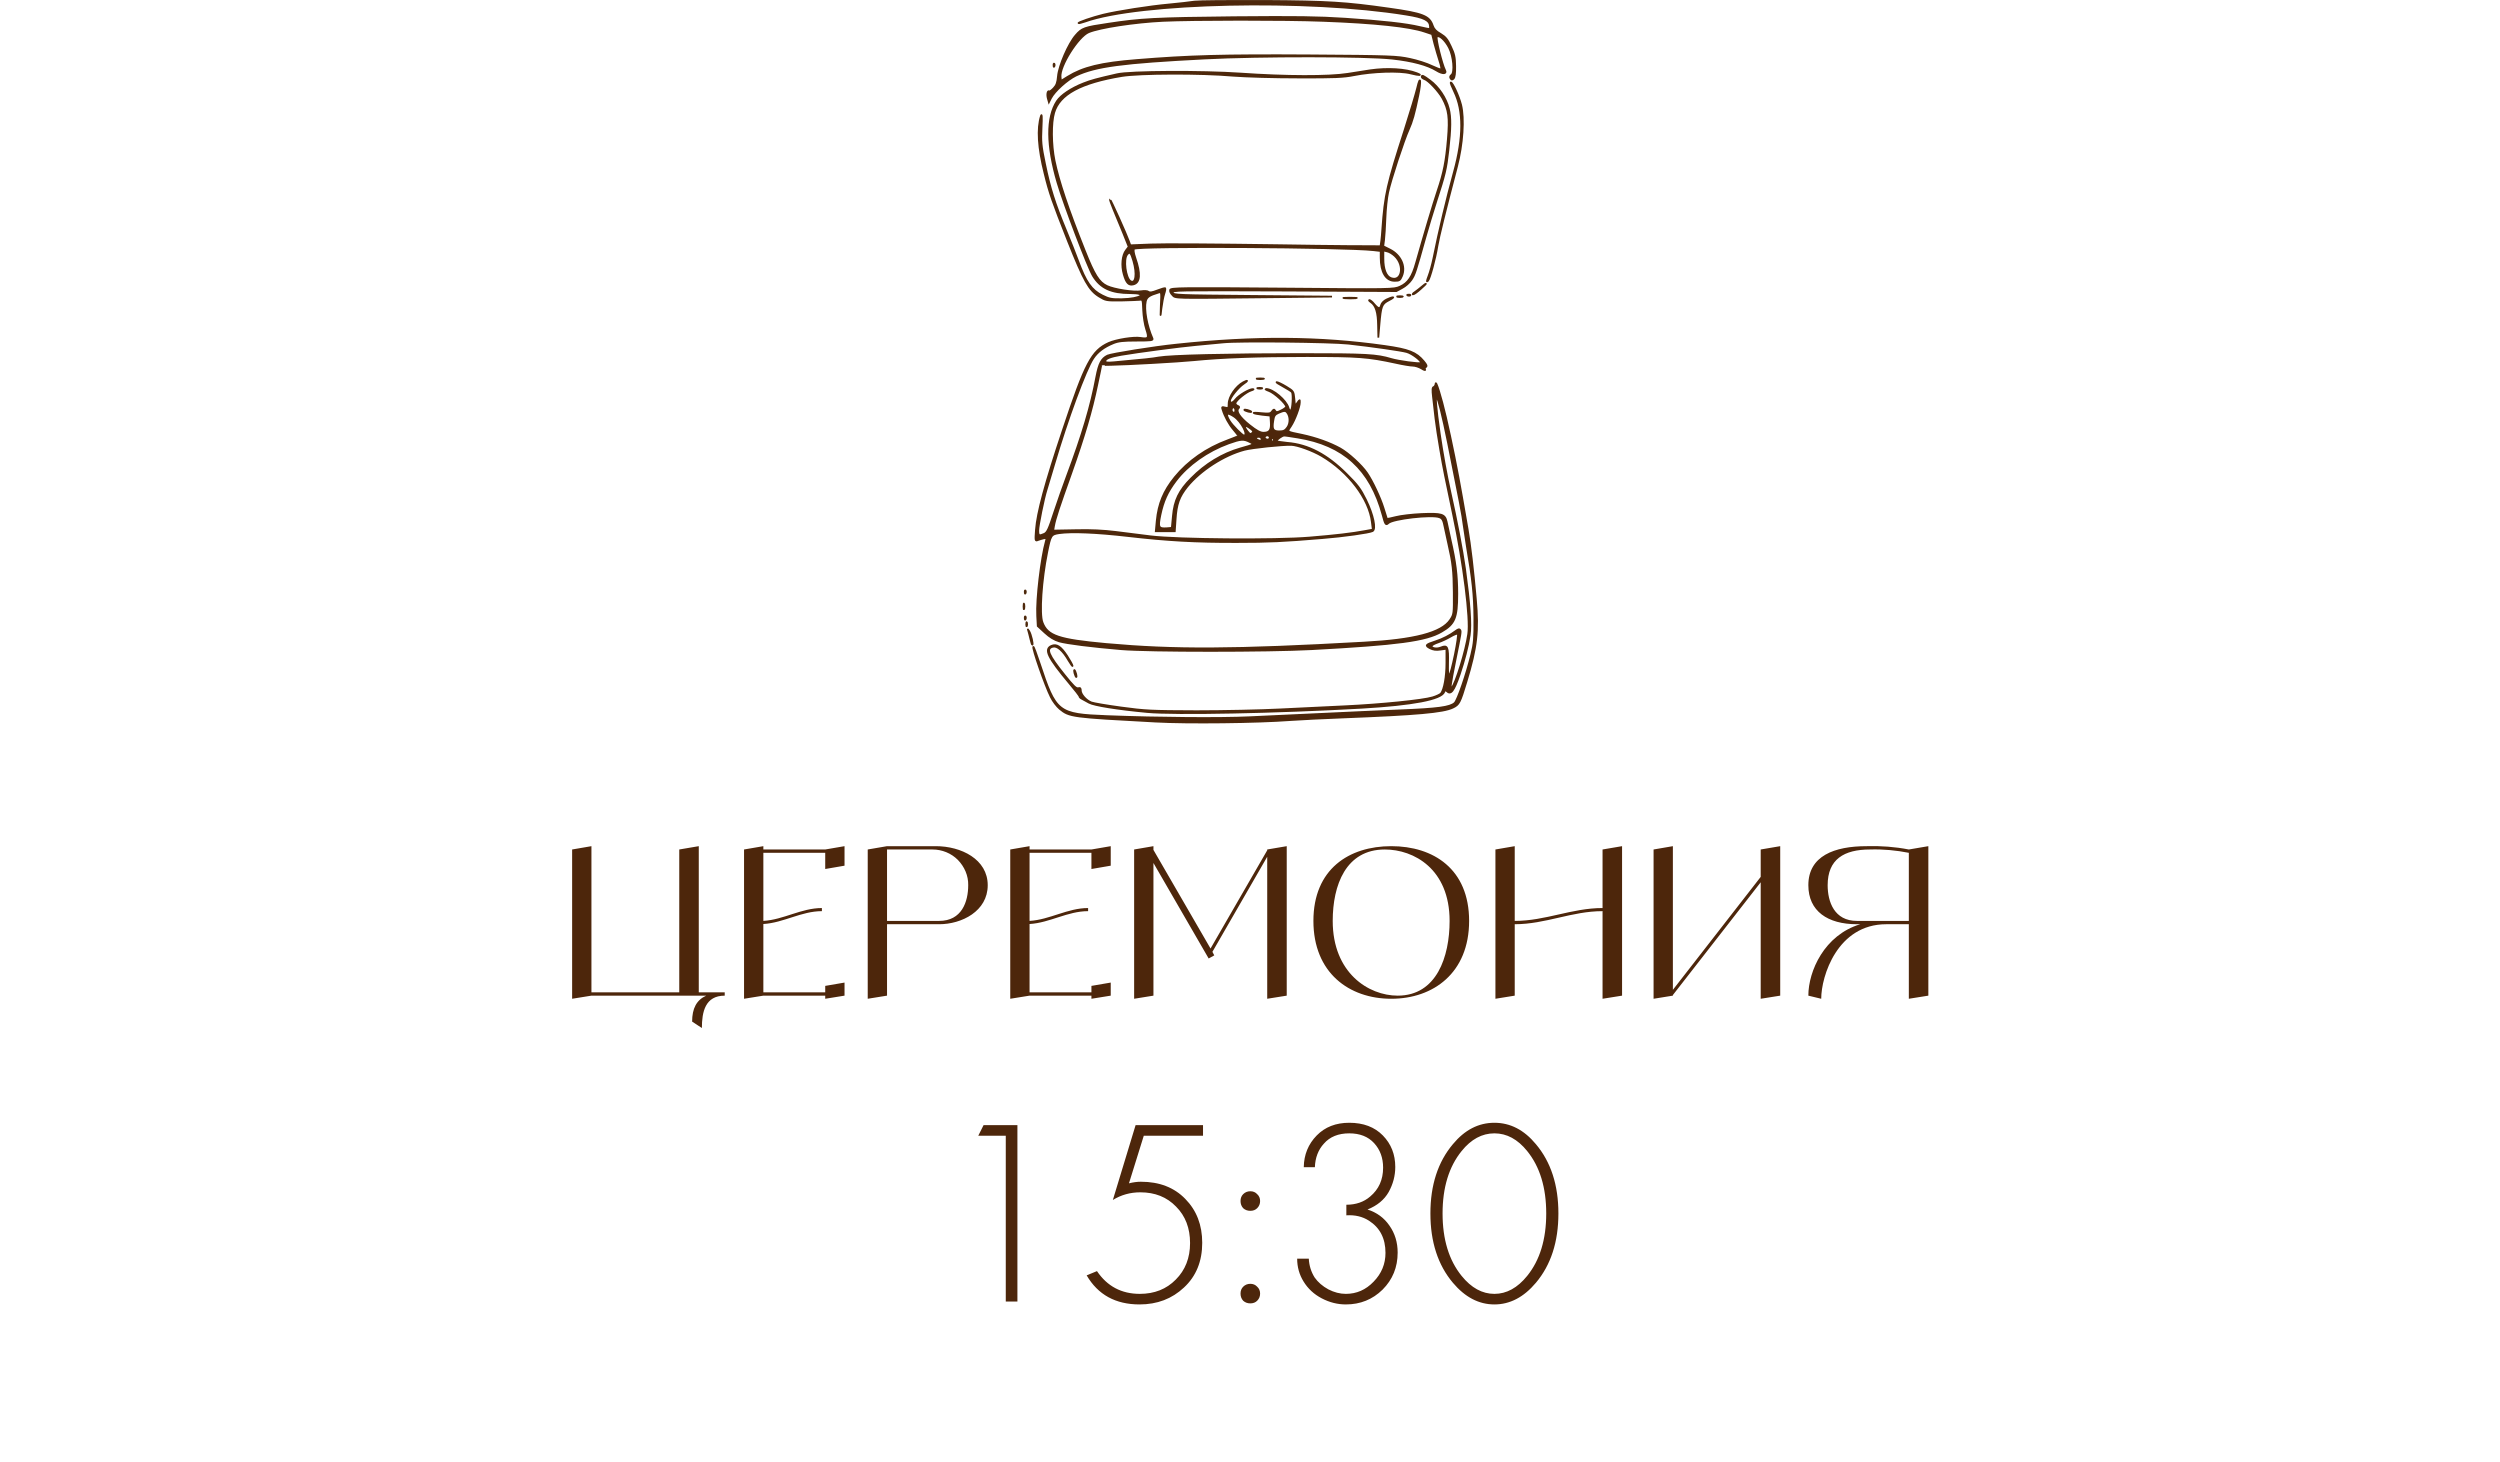 <?xml version="1.0" encoding="UTF-8"?> <svg xmlns="http://www.w3.org/2000/svg" width="289" height="169" viewBox="0 0 289 169" fill="none"><path d="M80.778 114.713H83.778V115.097C81.522 115.097 81.138 116.969 81.138 118.841L80.01 118.097C80.01 116.585 80.513 115.601 81.641 115.097H68.37L66.138 115.457V98.201L68.37 97.817V114.713H78.522V98.201L80.778 97.817V114.713ZM95.396 98.201L97.628 97.817V100.073L95.396 100.457V98.585H88.244V106.457C90.596 106.313 92.636 104.969 95.012 104.969V105.329C92.636 105.329 90.596 106.673 88.244 106.817V114.713H95.396V113.969L97.628 113.585V115.097L95.396 115.457V115.097H88.244L86.012 115.457V98.201L88.244 97.817V98.201H95.396ZM108.181 97.817C111.109 97.817 114.181 99.329 114.181 102.329C114.181 105.329 111.181 106.841 108.565 106.841H102.541V115.097L100.309 115.457V98.201L102.541 97.817H108.181ZM108.565 106.457C111.181 106.457 111.925 104.249 111.925 102.329C111.949 101.225 111.493 100.193 110.725 99.401C109.957 98.633 108.901 98.201 107.797 98.201H102.541V106.457H108.565ZM126.169 98.201L128.401 97.817V100.073L126.169 100.457V98.585H119.017V106.457C121.369 106.313 123.409 104.969 125.785 104.969V105.329C123.409 105.329 121.369 106.673 119.017 106.817V114.713H126.169V113.969L128.401 113.585V115.097L126.169 115.457V115.097H119.017L116.785 115.457V98.201L119.017 97.817V98.201H126.169ZM146.49 98.201L148.746 97.817V115.097L146.49 115.457V99.041L140.154 110.033L140.37 110.441L139.722 110.801L133.338 99.761V115.097L131.106 115.457V98.201L133.338 97.817V98.249L139.938 109.649L146.49 98.297V98.201ZM160.83 97.817C165.702 97.817 169.83 100.457 169.83 106.457C169.83 112.457 165.702 115.457 160.83 115.457C155.958 115.457 151.83 112.457 151.83 106.457C151.83 100.457 155.958 97.817 160.83 97.817ZM161.574 115.097C166.086 115.097 167.574 110.585 167.574 106.457C167.574 100.457 163.446 98.201 160.086 98.201C155.574 98.201 154.062 102.329 154.062 106.457C154.062 112.457 158.19 115.097 161.574 115.097ZM185.255 98.201L187.511 97.817V115.097L185.255 115.457V105.329C181.703 105.329 178.655 106.841 175.103 106.841V115.097L172.871 115.457V98.201L175.103 97.817V106.457C178.655 106.457 181.703 104.969 185.255 104.969V98.201ZM203.537 98.201L205.793 97.817V115.097L203.537 115.457V101.993L193.385 115.025V115.097L191.153 115.457V98.201L193.385 97.817V114.425L203.537 101.369V98.201ZM220.661 98.201L222.917 97.817V115.097L220.661 115.457V106.841H218.045C212.405 106.841 210.533 112.841 210.533 115.457L209.045 115.097C209.045 112.265 210.893 108.089 215.045 106.841H214.661C211.277 106.841 209.045 105.329 209.045 102.329C209.045 98.945 212.045 97.817 215.789 97.817C217.421 97.769 219.053 97.889 220.661 98.201ZM214.661 106.457H220.661V98.585C219.197 98.297 217.685 98.153 216.173 98.201C213.173 98.201 211.277 99.329 211.277 102.329C211.277 104.249 212.045 106.457 214.661 106.457Z" fill="#4D260B"></path><path d="M116.268 150.457V131.29H113.089L113.7 130.067H117.613V150.457H116.268ZM139.069 130.067V131.29H132.221L130.509 136.792C130.999 136.67 131.457 136.609 131.885 136.609C134.025 136.609 135.737 137.271 137.021 138.596C138.325 139.921 138.977 141.612 138.977 143.67C138.977 145.81 138.274 147.533 136.868 148.837C135.482 150.141 133.77 150.793 131.732 150.793C128.961 150.793 126.923 149.672 125.618 147.431L126.81 146.941C127.993 148.694 129.643 149.571 131.763 149.571C133.454 149.571 134.84 149.02 135.92 147.92C137.021 146.819 137.571 145.413 137.571 143.701C137.571 141.969 137.031 140.563 135.951 139.482C134.891 138.382 133.515 137.832 131.824 137.832C130.662 137.832 129.603 138.127 128.645 138.718L131.274 130.067H139.069ZM143.711 139.666C143.507 139.442 143.405 139.167 143.405 138.84C143.405 138.514 143.507 138.249 143.711 138.046C143.935 137.821 144.21 137.709 144.537 137.709C144.863 137.709 145.128 137.821 145.331 138.046C145.556 138.249 145.668 138.514 145.668 138.84C145.668 139.167 145.556 139.442 145.331 139.666C145.128 139.87 144.863 139.972 144.537 139.972C144.21 139.972 143.935 139.87 143.711 139.666ZM143.711 150.365C143.507 150.141 143.405 149.866 143.405 149.54C143.405 149.214 143.507 148.949 143.711 148.745C143.935 148.521 144.21 148.409 144.537 148.409C144.863 148.409 145.128 148.521 145.331 148.745C145.556 148.949 145.668 149.214 145.668 149.54C145.668 149.866 145.556 150.141 145.331 150.365C145.128 150.569 144.863 150.671 144.537 150.671C144.21 150.671 143.935 150.569 143.711 150.365ZM149.952 145.505H151.297C151.338 146.3 151.562 147.023 151.97 147.675C152.357 148.225 152.887 148.684 153.559 149.051C154.232 149.397 154.904 149.571 155.577 149.571C156.82 149.571 157.89 149.102 158.787 148.164C159.704 147.227 160.162 146.116 160.162 144.832C160.162 143.161 159.52 141.918 158.236 141.103C157.503 140.634 156.637 140.43 155.638 140.491V139.268C156.738 139.268 157.656 138.953 158.389 138.321C159.388 137.485 159.887 136.374 159.887 134.989C159.887 133.847 159.541 132.9 158.848 132.146C158.155 131.392 157.197 131.015 155.974 131.015C154.711 131.015 153.732 131.412 153.04 132.207C152.387 132.92 152.041 133.827 152 134.927H150.716C150.737 133.48 151.236 132.258 152.214 131.259C153.172 130.281 154.425 129.792 155.974 129.792C157.605 129.792 158.899 130.281 159.857 131.259C160.814 132.237 161.293 133.45 161.293 134.897C161.293 135.916 161.039 136.884 160.529 137.801C160.02 138.698 159.204 139.37 158.084 139.819C159.164 140.165 160.009 140.787 160.621 141.683C161.253 142.58 161.569 143.62 161.569 144.802C161.569 146.493 160.988 147.92 159.826 149.081C158.664 150.223 157.248 150.793 155.577 150.793C154.619 150.793 153.692 150.559 152.795 150.09C151.898 149.621 151.195 148.969 150.686 148.134C150.197 147.339 149.952 146.463 149.952 145.505ZM167.953 132.268C169.319 130.617 170.918 129.792 172.753 129.792C174.587 129.792 176.187 130.617 177.552 132.268C179.284 134.326 180.151 136.996 180.151 140.277C180.151 143.558 179.284 146.228 177.552 148.287C176.146 149.958 174.546 150.793 172.753 150.793C170.959 150.793 169.359 149.958 167.953 148.287C166.221 146.228 165.355 143.558 165.355 140.277C165.355 136.996 166.221 134.326 167.953 132.268ZM168.962 147.492C170.083 148.878 171.346 149.571 172.753 149.571C174.159 149.571 175.422 148.878 176.543 147.492C178.011 145.678 178.744 143.273 178.744 140.277C178.744 137.281 178.011 134.877 176.543 133.063C175.443 131.697 174.179 131.015 172.753 131.015C171.326 131.015 170.062 131.697 168.962 133.063C167.495 134.877 166.761 137.281 166.761 140.277C166.761 143.273 167.495 145.678 168.962 147.492Z" fill="#4D260B"></path><path d="M138.081 0.183C137.606 0.262 136.293 0.404 135.153 0.515C132.873 0.72 129.169 1.306 127.523 1.701C126.304 2.002 124.594 2.587 124.673 2.682C124.705 2.713 125.053 2.618 125.433 2.492C131.702 0.262 151.173 -0.165 162.554 1.685C164.644 2.017 165.293 2.35 165.309 3.077C165.309 3.425 165.404 3.409 164.122 3.125C162.539 2.745 159.784 2.444 155.494 2.16C152.328 1.954 149.97 1.923 142.672 1.986C133.522 2.081 131.844 2.176 128.109 2.745C125.322 3.156 125.069 3.251 124.357 4.074C123.518 5.023 122.394 7.617 122.299 8.819C122.236 9.547 122.125 9.863 121.808 10.195C121.587 10.432 121.365 10.591 121.302 10.559C121.096 10.432 121.001 10.907 121.127 11.381L121.254 11.824L121.492 11.35C121.919 10.527 123.375 9.23 124.373 8.74C126.668 7.664 129.723 7.253 139.253 6.763C145.68 6.43 157.948 6.446 160.94 6.778C163.267 7.032 165.024 7.506 166.069 8.155C166.749 8.582 167.288 8.566 167.05 8.123C166.702 7.443 165.942 4.406 166.1 4.248C166.354 3.995 167.066 4.643 167.509 5.513C168.016 6.494 168.174 8.376 167.794 8.661C167.636 8.771 167.588 8.914 167.683 9.056C167.81 9.246 167.858 9.246 168.032 9.088C168.174 8.945 168.237 8.455 168.222 7.633C168.206 6.604 168.127 6.225 167.715 5.371C167.335 4.532 167.098 4.263 166.528 3.916C166.005 3.631 165.752 3.346 165.625 2.966C165.246 1.843 164.517 1.543 160.56 0.989C155.558 0.277 153.563 0.151 146.234 0.104C142.229 0.088 138.556 0.119 138.081 0.183ZM152.962 2.413C158.929 2.634 162.934 3.061 164.692 3.662L165.546 3.947L165.815 5.039C165.974 5.64 166.243 6.541 166.401 7.032C166.575 7.538 166.654 7.981 166.591 8.012C166.544 8.06 166.037 7.87 165.499 7.617C164.961 7.348 163.821 6.984 162.982 6.81C161.51 6.494 160.876 6.462 151.379 6.399C141.295 6.336 137.48 6.446 131.433 6.937C127.254 7.269 125.196 7.775 123.407 8.882L122.647 9.357L122.6 8.898C122.473 7.664 124.626 4.248 125.845 3.726C127.143 3.188 131.164 2.571 134.44 2.413C137.876 2.255 148.561 2.239 152.962 2.413Z" fill="#4D260B" stroke="#4D280B" stroke-width="0.2"></path><path d="M121.792 7.568C121.792 7.742 121.84 7.789 121.887 7.663C121.935 7.552 121.919 7.41 121.871 7.362C121.824 7.299 121.776 7.394 121.792 7.568Z" fill="#4D260B" stroke="#4D280B" stroke-width="0.2"></path><path d="M158.412 8.123C157.89 8.202 156.718 8.392 155.8 8.534C153.616 8.882 148.629 8.866 143.405 8.502C139.005 8.202 130.583 8.234 129.127 8.582C126.721 9.135 126.182 9.278 125.248 9.641C123.808 10.211 122.636 11.002 122.177 11.698C120.958 13.58 120.974 16.791 122.256 21.141C122.985 23.624 125.787 30.995 126.356 31.912C127.227 33.32 128.462 33.889 130.662 33.889C132.799 33.889 131.881 34.538 129.681 34.585C128.509 34.601 128.224 34.554 127.433 34.158C126.182 33.541 125.517 32.592 124.631 30.172C124.378 29.476 123.745 27.879 123.222 26.613C121.924 23.482 121.37 21.726 120.8 18.942C120.357 16.822 120.325 16.38 120.404 14.75C120.468 13.532 120.436 13.089 120.341 13.39C119.866 14.861 120.009 17.107 120.753 20.049C121.323 22.374 121.639 23.26 123.46 27.879C125.296 32.498 125.882 33.557 127.069 34.285C127.813 34.744 127.892 34.759 129.586 34.744C130.551 34.728 131.517 34.68 131.723 34.664C132.103 34.601 132.103 34.633 132.15 35.867C132.182 36.578 132.324 37.527 132.498 38.049C132.847 39.093 132.768 39.204 131.849 39.062C131.058 38.935 129.048 39.252 128.161 39.647C126.198 40.549 125.454 41.941 122.874 49.707C120.816 55.876 119.898 59.276 119.755 61.238C119.66 62.503 119.676 62.566 119.961 62.44C120.119 62.377 120.436 62.282 120.642 62.234C120.974 62.171 121.006 62.203 120.911 62.535C120.357 64.496 119.787 69.305 119.898 71.203L119.961 72.373L120.784 73.132C121.37 73.67 121.877 73.971 122.446 74.145C123.365 74.398 126.072 74.746 129.602 75.046C132.768 75.315 146.603 75.315 151.605 75.046C161.626 74.509 164.871 74.066 166.644 73.022C168.179 72.136 168.464 71.44 168.464 68.656C168.464 66.489 168.274 64.987 167.673 62.361C167.498 61.538 167.293 60.605 167.229 60.304C167.039 59.435 166.66 59.324 164.348 59.419C163.256 59.466 161.926 59.624 161.372 59.767C160.818 59.909 160.359 60.004 160.328 59.972C160.312 59.941 160.138 59.371 159.932 58.723C159.568 57.536 158.65 55.591 158.032 54.689C157.415 53.772 155.863 52.364 154.93 51.842C153.726 51.178 152.128 50.608 150.497 50.261C148.677 49.881 148.772 49.96 149.231 49.264C149.69 48.568 150.26 47.05 150.26 46.512C150.26 46.164 150.26 46.164 149.991 46.543L149.706 46.939L149.626 46.085C149.547 45.23 149.531 45.215 148.677 44.693C148.202 44.408 147.711 44.171 147.584 44.171C147.458 44.171 147.79 44.392 148.297 44.661C148.803 44.946 149.278 45.23 149.342 45.325C149.516 45.61 149.405 47.382 149.215 47.445C149.104 47.477 148.993 47.35 148.946 47.144C148.708 46.275 147.141 44.946 146.35 44.962C146.191 44.977 146.35 45.072 146.698 45.199C147.315 45.42 148.677 46.67 148.677 47.018C148.677 47.097 148.423 47.303 148.107 47.445C147.632 47.682 147.537 47.682 147.41 47.492C147.284 47.287 147.236 47.303 147.046 47.556C146.856 47.825 146.698 47.84 145.827 47.761C145.273 47.698 144.862 47.698 144.925 47.745C144.972 47.809 145.432 47.888 145.938 47.951L146.856 48.046L146.904 48.805C146.967 49.723 146.761 50.023 146.065 50.023C145.685 50.023 145.273 49.802 144.434 49.137C143.31 48.236 142.835 47.54 143.184 47.192C143.294 47.081 143.279 47.002 143.089 46.923C142.946 46.876 142.82 46.733 142.82 46.623C142.82 46.322 144.07 45.294 144.64 45.136C144.909 45.056 144.988 44.977 144.83 44.977C144.434 44.962 143.2 45.689 142.835 46.164C142.503 46.591 142.186 46.67 142.186 46.322C142.186 45.974 143.152 44.772 143.754 44.376C144.323 43.997 144.292 43.886 143.722 44.187C142.867 44.645 142.028 45.863 142.028 46.686C142.028 47.176 141.996 47.208 141.617 47.113C141.252 47.018 141.221 47.034 141.332 47.366C141.569 48.141 142.076 49.074 142.598 49.675C142.899 50.023 143.136 50.34 143.136 50.387C143.136 50.419 142.598 50.656 141.933 50.893C139.479 51.795 137.342 53.282 135.807 55.164C134.509 56.761 133.907 58.232 133.717 60.21L133.607 61.412H134.699H135.807L135.902 60.02C136.013 58.264 136.313 57.426 137.247 56.255C138.767 54.389 141.474 52.633 143.849 52C144.767 51.763 148.186 51.399 149.294 51.431C150.006 51.463 151.716 52.08 152.792 52.712C155.895 54.547 158.27 57.679 158.586 60.352L158.697 61.222L157.842 61.38C156.212 61.681 154.439 61.886 151.399 62.139C147.458 62.471 136.092 62.377 133.005 61.997C131.913 61.855 130.108 61.633 128.984 61.491C127.591 61.317 126.103 61.238 124.346 61.285L121.75 61.333L121.845 60.779C121.987 59.988 122.431 58.628 123.839 54.689C125.359 50.403 126.214 47.477 126.831 44.519C127.1 43.285 127.306 42.241 127.306 42.225C127.306 42.209 127.829 42.178 128.462 42.178C130.298 42.146 136.266 41.814 137.991 41.64C141.332 41.308 145.495 41.165 151.051 41.165C157.051 41.165 158.111 41.245 161.341 41.941C162.164 42.13 163.066 42.273 163.319 42.273C163.588 42.273 164.032 42.415 164.317 42.589C164.617 42.779 164.792 42.842 164.744 42.731C164.681 42.636 164.712 42.494 164.823 42.431C164.982 42.336 164.934 42.178 164.586 41.767C163.715 40.723 162.86 40.39 160.074 39.995C152.571 38.935 145.083 38.872 136.013 39.837C133.369 40.106 128.493 40.897 128.034 41.102C127.322 41.45 127.037 42.004 126.736 43.57C126.119 46.891 125.122 50.261 123.349 55.006C122.921 56.129 122.256 58.059 121.845 59.292C121.243 61.159 121.053 61.554 120.721 61.712C120.119 61.981 120.024 61.934 120.024 61.317C120.024 60.763 120.658 57.616 120.99 56.587C121.069 56.319 121.449 55.022 121.861 53.677C123.38 48.505 125.517 42.716 126.372 41.434C126.879 40.675 127.607 40.121 128.731 39.663C129.285 39.441 129.855 39.378 131.39 39.378C133.116 39.378 133.322 39.346 133.227 39.125C132.578 37.654 132.245 35.788 132.451 34.839C132.562 34.348 132.847 34.142 133.907 33.826C134.256 33.715 134.271 33.715 134.192 35.266C134.129 36.721 134.145 36.737 134.256 35.693C134.335 35.06 134.477 34.301 134.588 33.968C134.699 33.652 134.746 33.367 134.699 33.32C134.667 33.273 134.256 33.399 133.797 33.573C133.195 33.81 132.91 33.858 132.768 33.731C132.657 33.636 132.293 33.605 131.929 33.668C131.042 33.81 128.81 33.462 127.971 33.067C127.037 32.624 126.515 31.786 125.391 28.954C123.46 24.114 122.399 20.935 121.908 18.578C121.528 16.727 121.512 14.197 121.861 13.026C122.478 10.907 124.932 9.578 129.681 8.787C131.754 8.455 138.767 8.423 142.582 8.756C144.023 8.866 147.268 8.961 150.101 8.961C154.28 8.977 155.325 8.93 156.513 8.692C158.65 8.265 161.8 8.154 163.066 8.487C164.127 8.756 164.507 8.74 163.763 8.455C162.48 7.965 160.407 7.838 158.412 8.123ZM155.879 39.726C158.586 40.027 161.99 40.517 162.607 40.691C163.256 40.865 164.427 41.782 164.238 41.956C164.095 42.083 161.657 41.751 160.818 41.498C159.124 40.992 158.032 40.928 150.339 40.928C141.87 40.928 135.316 41.086 133.955 41.324C133.179 41.466 132.403 41.545 128.778 41.877C127.987 41.941 127.781 41.925 127.781 41.735C127.781 41.466 128.383 41.229 129.602 41.023C131.659 40.675 136.345 40.058 138.229 39.884C139.321 39.789 140.746 39.647 141.395 39.584C143.136 39.394 153.853 39.505 155.879 39.726ZM142.788 47.556C142.756 47.714 142.677 47.761 142.519 47.666C142.392 47.572 142.345 47.413 142.408 47.239C142.535 46.907 142.883 47.176 142.788 47.556ZM148.787 47.682C149.152 48.141 149.152 48.932 148.819 49.406C148.566 49.77 148.376 49.865 147.885 49.865C147.173 49.865 147.03 49.644 147.189 48.647C147.268 48.062 147.379 47.919 147.79 47.73C148.423 47.461 148.598 47.445 148.787 47.682ZM142.661 48.157C143.5 48.726 144.339 50.34 143.801 50.34C143.611 50.34 142.471 49.185 142.155 48.679C141.617 47.793 141.806 47.587 142.661 48.157ZM144.561 49.549C144.893 49.802 144.925 49.881 144.751 50.055C144.577 50.229 144.482 50.197 144.228 49.881C143.69 49.217 143.88 49.027 144.561 49.549ZM146.777 50.577C146.777 50.703 146.682 50.814 146.555 50.814C146.286 50.814 146.112 50.593 146.255 50.434C146.445 50.245 146.777 50.34 146.777 50.577ZM150.022 50.577C155.309 51.431 158.412 54.262 159.837 59.545C160.122 60.637 160.201 60.747 160.486 60.478C160.977 59.972 165.536 59.45 166.406 59.798C166.739 59.925 166.849 60.13 167.008 60.953C167.134 61.507 167.324 62.392 167.435 62.914C167.926 65.034 168.037 66.03 168.053 68.466C168.068 70.981 168.068 71.013 167.641 71.661C166.644 73.148 163.541 73.971 157.621 74.287C142.645 75.126 135.759 75.157 127.86 74.445C122.383 73.939 121.101 73.512 120.515 71.962C120.135 70.981 120.404 67.043 121.053 63.848C121.449 61.87 121.497 61.776 122.446 61.633C123.887 61.428 126.816 61.554 130.393 61.965C134.92 62.487 138.213 62.677 142.978 62.661C146.698 62.661 148.313 62.582 152.872 62.203C155.294 62.013 158.301 61.586 158.665 61.396C159.109 61.175 158.76 59.514 157.906 57.774C157.272 56.492 156.94 56.05 155.642 54.768C153.41 52.538 151.209 51.383 148.819 51.194C148.138 51.13 147.569 51.035 147.569 50.972C147.569 50.83 148.218 50.355 148.439 50.355C148.534 50.34 149.247 50.45 150.022 50.577ZM145.827 50.735C145.827 51.004 145.796 51.02 145.447 50.877C145.083 50.735 145.131 50.498 145.511 50.498C145.685 50.498 145.827 50.608 145.827 50.735ZM147.252 50.909C147.252 51.035 147.189 51.099 147.094 51.051C147.015 51.004 146.935 50.893 146.935 50.798C146.935 50.719 147.015 50.656 147.094 50.656C147.189 50.656 147.252 50.767 147.252 50.909ZM144.45 51.083C145.02 51.368 145.052 51.368 143.374 51.842C141.316 52.428 139.337 53.63 137.707 55.29C136.298 56.698 135.744 57.837 135.585 59.672L135.459 61.016L134.905 61.064C133.923 61.127 133.844 60.985 134.145 59.514C134.477 57.948 134.952 56.872 135.934 55.575C137.327 53.74 139.59 52.143 142.028 51.257C143.437 50.751 143.769 50.735 144.45 51.083Z" fill="#4D260B" stroke="#4D280B" stroke-width="0.2"></path><path d="M164.349 8.884C164.349 8.964 164.476 9.074 164.65 9.138C165.125 9.28 166.297 10.545 166.756 11.368C167.468 12.712 167.579 13.566 167.373 16.081C167.151 18.66 166.914 19.893 166.17 22.108C165.679 23.563 164.603 27.185 163.716 30.333C163.257 32.01 162.766 32.721 161.848 33.133C161.104 33.465 161.025 33.465 148.235 33.354C136.52 33.259 135.365 33.275 135.27 33.512C135.222 33.655 135.317 33.892 135.523 34.097C135.919 34.509 135.333 34.493 146.699 34.366L153.981 34.287L144.799 34.208C135.982 34.129 135.618 34.113 135.571 33.829C135.507 33.544 135.856 33.544 148.472 33.591L161.421 33.655L162.086 33.291C162.466 33.101 162.941 32.674 163.162 32.342C163.558 31.756 163.669 31.393 164.761 27.486C165.078 26.347 165.648 24.465 166.027 23.294C167.056 20.115 167.183 19.609 167.436 17.363C167.721 14.864 167.737 13.551 167.484 12.57C167.183 11.336 166.312 10.039 165.299 9.296C164.508 8.71 164.349 8.647 164.349 8.884Z" fill="#4D260B" stroke="#4D280B" stroke-width="0.2"></path><path d="M163.831 10.163C163.672 10.812 163.023 12.994 162.374 15.019C160.348 21.299 160.079 22.469 159.794 26.487C159.731 27.515 159.62 28.385 159.572 28.432C159.525 28.48 154.079 28.448 147.478 28.337C140.861 28.242 134.387 28.195 133.057 28.258L130.667 28.353L130.508 27.91C130.224 27.104 128.371 22.975 128.308 23.038C128.276 23.054 128.466 23.608 128.736 24.256C129.005 24.905 129.511 26.123 129.859 26.977L130.477 28.527L130.176 28.922C129.717 29.492 129.606 30.694 129.907 31.722C130.192 32.719 130.477 33.019 131.015 32.877C131.807 32.687 131.886 31.659 131.237 29.792C131.047 29.223 130.999 28.875 131.11 28.764C131.458 28.416 155.425 28.543 158.781 28.922L159.604 29.017V29.761C159.604 31.469 160.205 32.466 161.219 32.466C161.773 32.466 161.852 32.418 162.073 31.896C162.532 30.789 161.931 29.476 160.665 28.843L159.905 28.464L160 27.736C160.047 27.341 160.126 26.186 160.158 25.19C160.19 24.193 160.332 22.849 160.475 22.216C160.76 20.856 162.279 16.221 162.849 14.972C163.261 14.07 163.514 13.168 163.957 11.033C164.321 9.325 164.195 8.565 163.831 10.163ZM161.234 29.587C162.39 30.678 162.058 32.624 160.791 32.149C160.237 31.944 159.921 31.121 159.921 29.919V28.954L160.364 29.065C160.601 29.112 160.981 29.349 161.234 29.587ZM131.015 30.156C131.458 31.675 131.284 32.877 130.683 32.497C130.129 32.133 129.844 29.951 130.303 29.413C130.603 29.049 130.73 29.191 131.015 30.156Z" fill="#4D260B" stroke="#4D280B" stroke-width="0.2"></path><path d="M168.111 10.592C169.187 12.807 169.187 15.86 168.079 19.877C167.24 22.93 166.369 26.568 165.705 29.858C165.562 30.554 165.309 31.471 165.135 31.914C164.913 32.499 164.897 32.642 165.071 32.468C165.293 32.246 165.942 29.874 166.164 28.434C166.354 27.327 167.018 24.638 168.427 19.26C169.108 16.666 169.298 13.693 168.902 12.111C168.633 11.067 167.921 9.533 167.715 9.533C167.636 9.533 167.826 10.007 168.111 10.592Z" fill="#4D260B" stroke="#4D280B" stroke-width="0.2"></path><path d="M164.354 33.147C164.133 33.337 163.769 33.621 163.563 33.764C163.341 33.906 163.246 34.033 163.341 34.033C163.436 34.048 163.832 33.764 164.212 33.416C164.592 33.084 164.877 32.799 164.829 32.799C164.782 32.799 164.576 32.957 164.354 33.147Z" fill="#4D260B" stroke="#4D280B" stroke-width="0.2"></path><path d="M162.736 34.159C162.846 34.206 162.989 34.191 163.036 34.143C163.1 34.096 163.005 34.048 162.831 34.064C162.656 34.064 162.609 34.111 162.736 34.159Z" fill="#4D260B" stroke="#4D280B" stroke-width="0.2"></path><path d="M161.553 34.318C161.695 34.35 161.949 34.35 162.107 34.318C162.249 34.271 162.123 34.239 161.822 34.239C161.521 34.239 161.395 34.271 161.553 34.318Z" fill="#4D260B" stroke="#4D280B" stroke-width="0.2"></path><path d="M155.462 34.476C155.826 34.508 156.396 34.508 156.728 34.476C157.045 34.445 156.744 34.413 156.048 34.413C155.351 34.413 155.082 34.445 155.462 34.476Z" fill="#4D260B" stroke="#4D280B" stroke-width="0.2"></path><path d="M160.269 34.632C159.984 34.774 159.715 35.043 159.667 35.249C159.54 35.755 159.35 35.724 158.86 35.154C158.654 34.885 158.385 34.679 158.29 34.679C158.195 34.679 158.274 34.79 158.48 34.933C159.05 35.328 159.287 36.119 159.303 37.637L159.335 39.029L159.461 37.527C159.651 35.344 159.73 35.138 160.554 34.711C160.933 34.521 161.155 34.363 161.028 34.363C160.902 34.363 160.554 34.49 160.269 34.632Z" fill="#4D260B" stroke="#4D280B" stroke-width="0.2"></path><path d="M145.325 43.806C145.515 43.838 145.831 43.838 146.037 43.806C146.227 43.775 146.069 43.743 145.673 43.743C145.277 43.743 145.119 43.775 145.325 43.806Z" fill="#4D260B" stroke="#4D280B" stroke-width="0.2"></path><path d="M165.955 44.377C165.939 44.536 165.844 44.694 165.734 44.741C165.575 44.789 165.56 45.058 165.654 45.88C165.718 46.465 165.844 47.573 165.939 48.364C166.034 49.139 166.272 50.768 166.493 52.002C166.873 54.216 167.079 55.197 167.981 59.483C169.185 65.13 169.992 71.52 169.723 73.308C169.454 75.206 168.266 79.065 167.807 79.524C167.602 79.73 167.681 79.128 168.219 76.439C168.9 73.07 168.915 72.991 168.789 72.817C168.726 72.691 168.567 72.722 168.298 72.928C167.617 73.434 166.81 73.861 165.924 74.146C164.784 74.51 164.705 74.621 165.306 74.937C165.686 75.127 166.019 75.174 166.509 75.095L167.206 75V76.629C167.206 78.243 166.937 79.714 166.573 80.172C166.462 80.283 166.034 80.489 165.607 80.615C164.467 80.963 159.56 81.454 155.492 81.643C153.529 81.738 150.157 81.897 147.972 82.007C145.804 82.118 141.45 82.213 138.316 82.213C133.061 82.197 132.38 82.165 129.61 81.786C127.963 81.564 126.396 81.295 126.159 81.201C125.557 80.963 124.94 80.267 124.94 79.824C124.94 79.555 124.877 79.492 124.639 79.555C124.402 79.619 124.053 79.271 123.056 78.021C121.188 75.696 120.887 74.969 121.711 74.763C122.217 74.636 122.866 75.206 123.531 76.36C123.784 76.787 123.99 77.072 123.99 76.977C123.99 76.882 123.705 76.36 123.357 75.823C122.629 74.715 122.138 74.399 121.536 74.668C120.666 75.063 121.125 76.012 123.626 79.002C124.259 79.745 124.782 80.425 124.782 80.505C124.782 80.568 124.908 80.71 125.082 80.789C125.241 80.884 125.605 81.074 125.89 81.232C126.444 81.549 129.198 81.991 132.602 82.308C135.799 82.608 147.608 82.371 157.391 81.817C163.359 81.469 166.62 80.853 166.953 79.983C167.032 79.777 167.095 79.745 167.237 79.888C167.712 80.362 168.061 79.935 168.741 77.958C169.28 76.345 169.691 74.794 169.897 73.434C170.087 72.2 169.897 69.654 169.359 65.763C169.042 63.517 168.393 60.163 167.681 56.984C167.206 54.849 166.778 52.492 166.43 50.103C165.56 44.045 166.066 44.646 167.412 51.29C168.646 57.427 169.105 59.8 169.185 60.622C169.248 61.097 169.422 62.267 169.58 63.232C170.214 66.917 170.419 68.784 170.435 71.441C170.451 73.766 170.403 74.367 170.087 75.649C169.533 77.926 168.488 80.963 168.156 81.264C167.617 81.754 166.209 81.944 161.792 82.118C159.417 82.213 155.302 82.403 152.642 82.529C149.983 82.656 146.326 82.83 144.49 82.909C141.102 83.067 134.058 83.019 127.948 82.782C122.296 82.561 122.059 82.371 120.159 76.629C119.811 75.57 119.494 74.715 119.447 74.763C119.304 74.905 120.824 79.287 121.473 80.568C121.711 81.074 122.185 81.675 122.502 81.944C123.626 82.861 123.816 82.893 133.567 83.415C137.287 83.621 145.408 83.526 149.16 83.241C150.331 83.162 153.086 83.019 155.254 82.94C163.771 82.608 166.842 82.339 167.95 81.802C168.678 81.454 168.773 81.264 169.517 78.812C170.736 74.794 170.942 72.944 170.609 69.243C170.308 65.842 169.976 62.995 169.659 61.176C169.517 60.385 169.232 58.724 169.01 57.459C168.472 54.374 167.807 51.068 167.143 48.205C166.588 45.817 165.971 43.856 165.955 44.377ZM168.187 75.649C167.586 78.512 167.348 78.828 167.396 76.645C167.443 74.779 167.332 74.541 166.588 74.842C166.082 75.063 165.417 74.937 165.512 74.652C165.544 74.557 165.876 74.383 166.256 74.257C166.636 74.13 167.285 73.83 167.681 73.592C168.076 73.355 168.456 73.213 168.52 73.276C168.599 73.339 168.441 74.399 168.187 75.649Z" fill="#4D260B" stroke="#4D280B" stroke-width="0.2"></path><path d="M145.413 44.914C145.556 44.945 145.777 44.945 145.888 44.914C145.983 44.866 145.872 44.835 145.603 44.835C145.35 44.835 145.255 44.866 145.413 44.914Z" fill="#4D260B" stroke="#4D280B" stroke-width="0.2"></path><path d="M144.009 47.49C144.183 47.569 144.436 47.633 144.563 47.633C144.705 47.633 144.689 47.569 144.483 47.49C144.309 47.411 144.056 47.348 143.929 47.348C143.787 47.348 143.803 47.411 144.009 47.49Z" fill="#4D260B" stroke="#4D280B" stroke-width="0.2"></path><path d="M118.464 68.466C118.464 68.64 118.512 68.688 118.559 68.561C118.607 68.451 118.591 68.308 118.543 68.261C118.496 68.198 118.448 68.292 118.464 68.466Z" fill="#4D260B" stroke="#4D280B" stroke-width="0.2"></path><path d="M118.32 70.112C118.32 70.412 118.352 70.539 118.399 70.381C118.431 70.238 118.431 69.985 118.399 69.827C118.352 69.685 118.32 69.811 118.32 70.112Z" fill="#4D260B" stroke="#4D280B" stroke-width="0.2"></path><path d="M118.464 71.47C118.464 71.644 118.512 71.692 118.559 71.565C118.607 71.454 118.591 71.312 118.543 71.265C118.496 71.201 118.448 71.296 118.464 71.47Z" fill="#4D260B" stroke="#4D280B" stroke-width="0.2"></path><path d="M118.633 72.167C118.633 72.388 118.664 72.467 118.712 72.357C118.744 72.262 118.744 72.072 118.712 71.961C118.664 71.866 118.633 71.945 118.633 72.167Z" fill="#4D260B" stroke="#4D280B" stroke-width="0.2"></path><path d="M118.858 72.88C118.906 73.054 119.033 73.497 119.112 73.861C119.191 74.24 119.302 74.541 119.333 74.541C119.476 74.541 119.207 73.355 118.969 72.959C118.827 72.722 118.779 72.69 118.858 72.88Z" fill="#4D260B" stroke="#4D280B" stroke-width="0.2"></path><path d="M124.164 77.545C124.164 77.672 124.227 77.925 124.307 78.099C124.386 78.305 124.449 78.32 124.449 78.178C124.449 78.052 124.386 77.799 124.307 77.624C124.227 77.419 124.164 77.403 124.164 77.545Z" fill="#4D260B" stroke="#4D280B" stroke-width="0.2"></path></svg> 